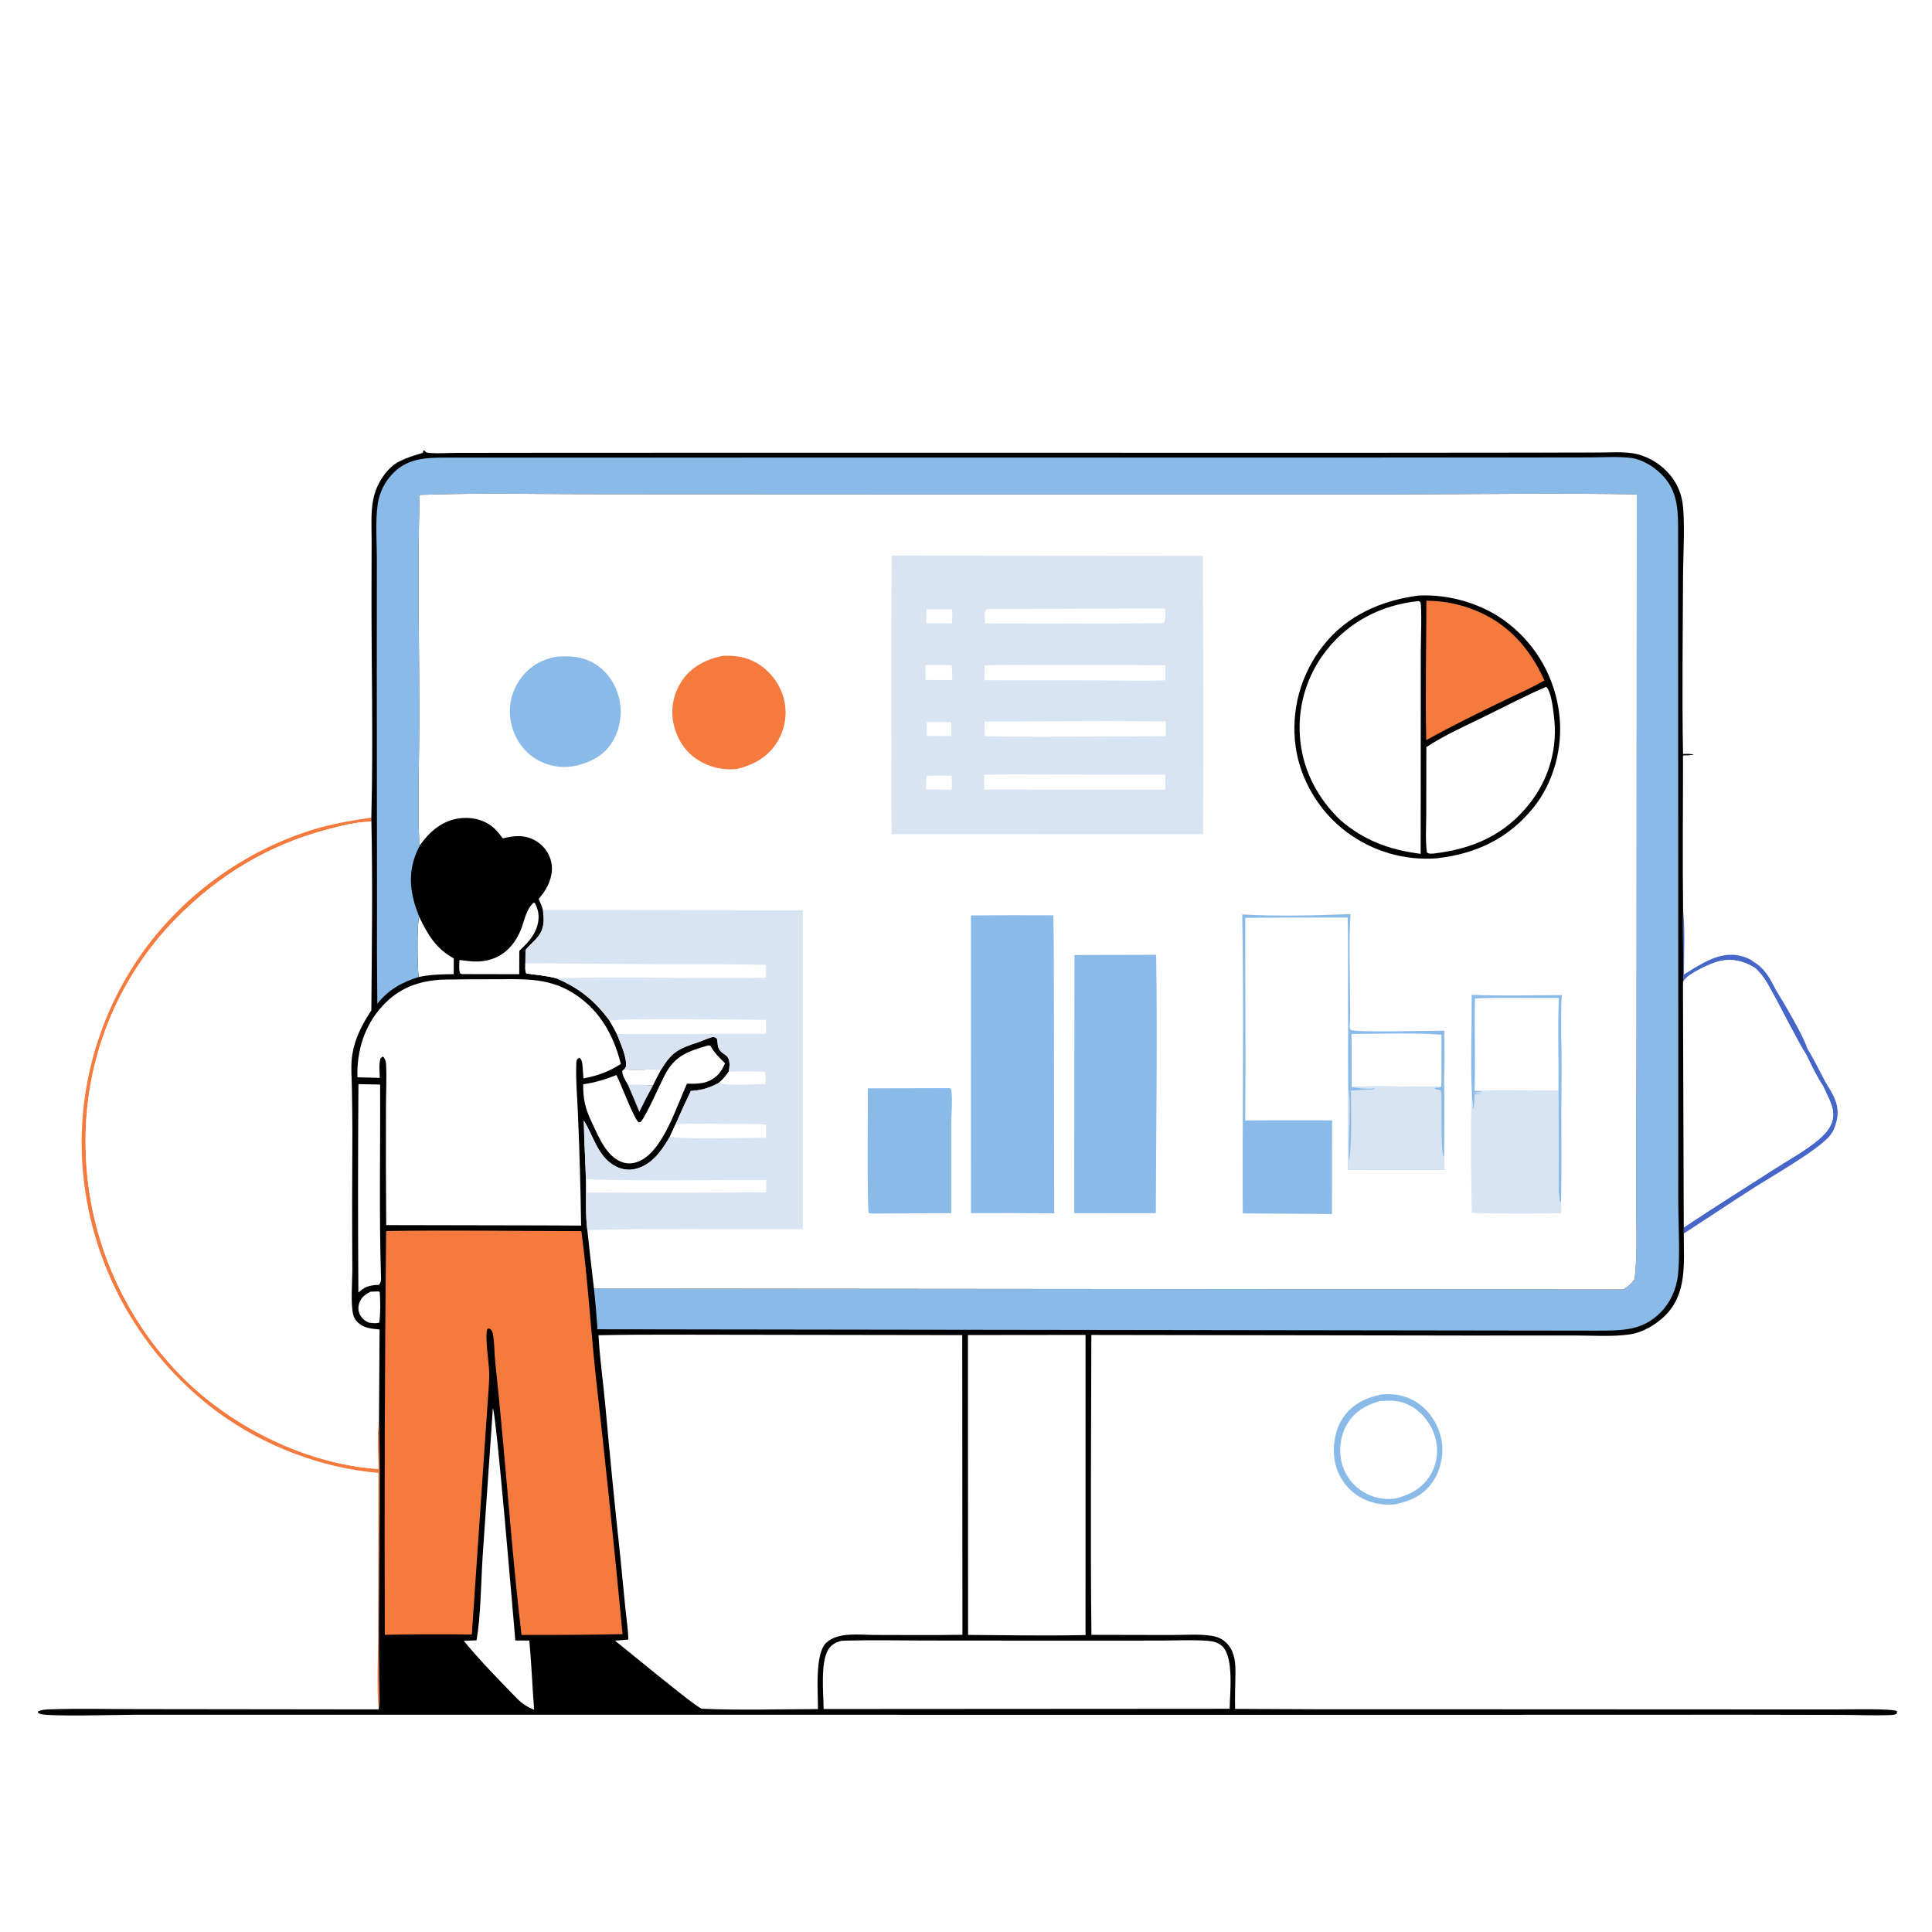 <svg xmlns="http://www.w3.org/2000/svg" xmlns:xlink="http://www.w3.org/1999/xlink" width="1024" height="1024"><path fill="#FEFEFE" d="M0 0L1024 0L1024 1024L0 1024L0 0Z"></path><path fill="#4666C8" d="M892.078 482.343C893.187 493.517 892.516 505.271 892.519 516.521C901.259 511.113 911.42 503.998 922.314 506.582C924.076 507 927.891 508.25 929.14 509.615C935.358 513.077 938.249 518.742 941.343 524.847C944.968 530.675 956.192 549.535 957.771 555.477C961.297 561.32 964.38 567.494 967.539 573.543C971.585 580.127 975.379 585.787 973.467 593.934C972.714 597.143 971.487 600.349 969.18 602.75C961.461 610.782 940.285 622.757 929.958 629.321C917.354 637.331 904.978 645.71 892.433 653.803L892.43 650.563C908.307 639.952 924.539 629.805 940.613 619.493C948.344 614.532 956.974 609.844 964.004 603.936C966.569 601.78 969.151 598.981 970.519 595.902C973.857 588.392 968.946 582.156 966.232 575.514C962.853 570.582 960.197 564.787 957.556 559.432C950.684 548.077 944.938 535.833 938.405 524.238C936.048 519.854 933.92 516.354 930.174 513.007C924.069 509.292 917.942 507.807 910.866 509.554C906.47 510.639 894.528 516.151 892.483 519.84C892.102 520.527 892.074 521.762 892 522.515C892.488 509.151 891.707 495.722 892.078 482.343Z"></path><path fill="#F47A3E" d="M200.54 780.654C170.302 778.095 140.034 766.459 115.5 748.559Q113.751 747.262 112.034 745.924Q110.317 744.585 108.633 743.205Q106.949 741.824 105.299 740.403Q103.649 738.982 102.034 737.522Q100.42 736.061 98.841 734.562Q97.263 733.062 95.721 731.524Q94.179 729.987 92.676 728.412Q91.172 726.837 89.707 725.226Q88.243 723.615 86.817 721.969Q85.392 720.323 84.008 718.643Q82.623 716.962 81.28 715.249Q79.937 713.535 78.636 711.789Q77.335 710.043 76.076 708.266Q74.818 706.489 73.604 704.682Q72.389 702.875 71.219 701.039Q70.049 699.202 68.925 697.338Q67.8 695.474 66.721 693.583Q65.641 691.692 64.609 689.775Q63.576 687.858 62.59 685.917Q61.605 683.975 60.667 682.01Q59.728 680.045 58.839 678.058Q57.949 676.071 57.107 674.063Q56.266 672.055 55.474 670.026Q54.682 667.998 53.94 665.952Q53.197 663.905 52.505 661.84Q51.813 659.776 51.171 657.695Q50.53 655.615 49.939 653.519Q49.348 651.423 48.808 649.314Q48.269 647.204 47.781 645.083Q47.293 642.961 46.857 640.827Q46.421 638.694 46.037 636.551Q45.653 634.408 45.321 632.256Q44.995 630.15 44.721 628.036Q44.447 625.922 44.225 623.803Q44.003 621.683 43.833 619.559Q43.663 617.434 43.545 615.306Q43.428 613.178 43.362 611.048Q43.296 608.918 43.283 606.786Q43.27 604.655 43.309 602.524Q43.347 600.393 43.439 598.264Q43.53 596.135 43.673 594.008Q43.816 591.882 44.012 589.76Q44.207 587.637 44.455 585.52Q44.702 583.403 45.001 581.293Q45.3 579.183 45.651 577.081Q46.002 574.979 46.404 572.886Q46.807 570.793 47.26 568.71Q47.714 566.628 48.218 564.557Q48.723 562.487 49.278 560.429Q49.833 558.371 50.438 556.328Q51.044 554.284 51.699 552.256Q52.354 550.228 53.059 548.217Q53.764 546.205 54.518 544.212Q55.272 542.218 56.074 540.244Q56.877 538.27 57.727 536.315Q58.578 534.361 59.477 532.429Q60.375 530.496 61.321 528.586Q62.266 526.676 63.258 524.79Q64.25 522.903 65.288 521.042Q66.326 519.181 67.41 517.345Q68.493 515.51 69.621 513.701Q70.749 511.893 71.921 510.113Q73.093 508.333 74.309 506.582Q75.524 504.831 76.782 503.111Q78.857 500.297 81.043 497.569Q83.228 494.84 85.521 492.2Q87.814 489.561 90.21 487.015Q92.606 484.469 95.102 482.021Q97.598 479.572 100.189 477.225Q102.78 474.878 105.463 472.636Q108.146 470.394 110.916 468.261Q113.685 466.128 116.538 464.106Q119.391 462.085 122.322 460.179Q125.253 458.273 128.258 456.486Q131.262 454.698 134.336 453.032Q137.409 451.366 140.547 449.823Q143.684 448.281 146.881 446.864Q150.077 445.448 153.328 444.16Q156.578 442.872 159.877 441.715Q163.176 440.558 166.519 439.533C176.438 436.58 186.591 434.85 196.812 433.339C196.793 434.042 196.683 434.816 196.856 435.499C189.292 435.546 181.515 437.537 174.21 439.441C142.471 447.709 116.181 463.617 93.224 486.896Q91.784 488.366 90.38 489.871Q88.976 491.377 87.609 492.916Q86.243 494.455 84.915 496.028Q83.586 497.6 82.297 499.204Q81.008 500.809 79.758 502.445Q78.509 504.08 77.3 505.746Q76.091 507.412 74.924 509.107Q73.756 510.802 72.63 512.526Q71.505 514.249 70.422 515.999Q69.339 517.75 68.299 519.526Q67.259 521.302 66.264 523.104Q65.268 524.905 64.317 526.731Q63.366 528.556 62.46 530.404Q61.554 532.253 60.693 534.122Q59.833 535.992 59.019 537.883Q58.205 539.773 57.437 541.683Q56.67 543.593 55.949 545.521Q55.229 547.449 54.556 549.394Q53.883 551.34 53.259 553.301Q52.634 555.262 52.057 557.238Q51.481 559.214 50.953 561.204Q50.426 563.193 49.947 565.195Q49.468 567.197 49.039 569.21Q48.61 571.223 48.23 573.246Q47.85 575.269 47.52 577.301Q47.19 579.332 46.91 581.371Q46.63 583.411 46.4 585.456Q46.17 587.501 45.991 589.552Q45.812 591.602 45.682 593.657Q45.553 595.711 45.475 597.768Q45.396 599.825 45.368 601.883Q45.34 603.941 45.363 605.999Q45.37 608.175 45.431 610.351Q45.492 612.527 45.606 614.7Q45.72 616.874 45.888 619.044Q46.056 621.214 46.277 623.379Q46.498 625.544 46.773 627.703Q47.047 629.862 47.375 632.014Q47.702 634.166 48.082 636.309Q48.463 638.452 48.896 640.585Q49.329 642.718 49.814 644.839Q50.299 646.961 50.837 649.07Q51.374 651.179 51.963 653.274Q52.553 655.37 53.193 657.45Q53.834 659.53 54.525 661.593Q55.217 663.657 55.959 665.703Q56.701 667.749 57.494 669.776Q58.286 671.803 59.128 673.81Q59.97 675.817 60.861 677.803Q61.752 679.789 62.692 681.752Q63.632 683.715 64.619 685.654Q65.607 687.594 66.642 689.508Q67.677 691.423 68.76 693.311Q69.841 695.2 70.97 697.061Q72.098 698.922 73.272 700.755Q74.445 702.588 75.664 704.391Q76.882 706.195 78.144 707.968Q79.407 709.741 80.713 711.482Q82.018 713.223 83.366 714.932Q84.715 716.641 86.104 718.316Q87.494 719.991 88.925 721.631Q90.355 723.271 91.826 724.876Q93.296 726.48 94.806 728.048Q96.316 729.616 97.864 731.146C124.384 757.096 163.124 776.094 200.498 778.584C200.522 770.324 199.657 760.316 200.886 752.239C201.753 788.548 200.846 825.057 200.789 861.39Q200.769 875.617 200.934 889.844C200.981 895 201.556 900.962 200.726 906.023C199.59 894.87 200.431 878.349 200.432 866.704L200.54 780.654Z"></path><path fill="#8ABAE7" d="M732.305 739.096C738.716 738.55 744.598 739.476 750.199 742.826C756.977 746.88 761.893 754.08 763.72 761.728C765.524 769.282 764.074 777.86 759.969 784.454C755.109 792.26 748.201 795.354 739.608 797.308C732.772 798.02 725.703 796.657 719.879 792.922Q719.31 792.553 718.759 792.158Q718.208 791.762 717.677 791.341Q717.146 790.919 716.635 790.473Q716.125 790.026 715.636 789.556Q715.148 789.086 714.682 788.592Q714.217 788.099 713.776 787.584Q713.335 787.069 712.919 786.534Q712.503 785.998 712.113 785.443Q711.723 784.888 711.36 784.315Q710.998 783.742 710.663 783.153Q710.328 782.563 710.022 781.958Q709.715 781.353 709.439 780.734Q709.162 780.115 708.915 779.483Q708.668 778.852 708.452 778.209Q708.235 777.566 708.05 776.914Q707.865 776.261 707.711 775.601C705.949 767.77 707.273 758.392 711.694 751.648C716.509 744.304 723.97 740.711 732.305 739.096Z"></path><path fill="#FEFEFE" d="M731.48 742.589C736.63 742.201 741.136 742.113 745.991 744.301C752.731 747.339 757.968 753.634 760.302 760.593C762.529 767.233 762.106 774.378 758.822 780.594C754.958 787.909 748.638 791.705 740.945 793.933C735.502 795.227 729.505 794.306 724.517 791.839Q723.937 791.551 723.372 791.235Q722.807 790.918 722.259 790.573Q721.711 790.228 721.181 789.856Q720.651 789.483 720.141 789.084Q719.631 788.685 719.142 788.261Q718.653 787.837 718.186 787.388Q717.719 786.939 717.275 786.468Q716.831 785.996 716.412 785.502Q715.994 785.008 715.6 784.494Q715.207 783.979 714.84 783.445Q714.474 782.912 714.134 782.36Q713.795 781.808 713.485 781.24Q713.174 780.672 712.893 780.088Q712.612 779.505 712.361 778.908Q712.109 778.311 711.889 777.702Q711.668 777.093 711.479 776.474C709.373 769.566 710.205 761.533 713.756 755.23C717.692 748.244 724.006 744.662 731.48 742.589Z"></path><path fill="#FEFEFE" d="M892 522.515C892.074 521.762 892.102 520.527 892.483 519.84C894.528 516.151 906.47 510.639 910.866 509.554C917.942 507.807 924.069 509.292 930.174 513.007C933.92 516.354 936.048 519.854 938.405 524.238C944.938 535.833 950.684 548.077 957.556 559.432C960.197 564.787 962.853 570.582 966.232 575.514C968.946 582.156 973.857 588.392 970.519 595.902C969.151 598.981 966.569 601.78 964.004 603.936C956.974 609.844 948.344 614.532 940.613 619.493C924.539 629.805 908.307 639.952 892.43 650.563L892 522.515Z"></path><path fill="#FEFEFE" d="M200.498 778.584C163.124 776.094 124.384 757.096 97.864 731.146Q96.316 729.616 94.806 728.048Q93.296 726.48 91.826 724.876Q90.355 723.271 88.925 721.631Q87.494 719.991 86.104 718.316Q84.715 716.641 83.366 714.932Q82.018 713.223 80.713 711.482Q79.407 709.741 78.144 707.968Q76.882 706.195 75.664 704.391Q74.445 702.588 73.272 700.755Q72.098 698.922 70.97 697.061Q69.841 695.2 68.76 693.311Q67.677 691.423 66.642 689.508Q65.607 687.594 64.619 685.654Q63.632 683.715 62.692 681.752Q61.752 679.789 60.861 677.803Q59.97 675.817 59.128 673.81Q58.286 671.803 57.494 669.776Q56.701 667.749 55.959 665.703Q55.217 663.657 54.525 661.593Q53.834 659.53 53.193 657.449Q52.553 655.369 51.963 653.274Q51.374 651.179 50.837 649.07Q50.299 646.961 49.814 644.839Q49.329 642.718 48.896 640.585Q48.463 638.452 48.082 636.309Q47.702 634.166 47.375 632.014Q47.047 629.862 46.773 627.703Q46.498 625.544 46.277 623.379Q46.056 621.214 45.888 619.044Q45.72 616.874 45.606 614.7Q45.492 612.527 45.431 610.351Q45.37 608.175 45.363 605.999Q45.34 603.941 45.368 601.883Q45.396 599.825 45.475 597.768Q45.553 595.711 45.682 593.657Q45.812 591.602 45.991 589.552Q46.17 587.501 46.4 585.456Q46.63 583.411 46.91 581.371Q47.19 579.332 47.52 577.301Q47.85 575.269 48.23 573.246Q48.61 571.223 49.039 569.21Q49.468 567.197 49.947 565.195Q50.426 563.193 50.953 561.204Q51.481 559.214 52.057 557.238Q52.634 555.262 53.259 553.301Q53.883 551.34 54.556 549.394Q55.229 547.449 55.949 545.521Q56.67 543.593 57.437 541.683Q58.205 539.773 59.019 537.883Q59.833 535.992 60.693 534.122Q61.554 532.253 62.46 530.404Q63.366 528.556 64.317 526.731Q65.268 524.905 66.264 523.104Q67.259 521.303 68.299 519.526Q69.339 517.75 70.422 515.999Q71.505 514.249 72.63 512.526Q73.756 510.802 74.924 509.107Q76.091 507.412 77.3 505.746Q78.509 504.08 79.758 502.445Q81.008 500.809 82.297 499.204Q83.586 497.6 84.915 496.028Q86.243 494.455 87.609 492.916Q88.976 491.377 90.38 489.872Q91.784 488.366 93.224 486.896C116.181 463.617 142.471 447.709 174.21 439.441C181.515 437.537 189.292 435.546 196.856 435.499C197.545 468.769 197.081 502.228 196.817 535.509C192.031 542.86 188.189 550.002 186.754 558.784C185.837 564.398 186.388 570.527 186.494 576.214Q186.758 588.473 186.776 600.734Q186.521 636.643 186.75 672.552C186.784 679.132 185.665 691.244 187.308 697.175C188.01 699.712 190.265 701.82 192.588 702.917C195.261 704.18 198.281 704.384 201.185 704.637L200.886 752.239C199.657 760.316 200.522 770.324 200.498 778.584Z"></path><path fill="#010101" d="M196.812 433.339C197.87 392.915 196.807 352.294 196.908 311.847L196.97 286.263C196.961 279.238 196.463 271.783 197.792 264.865Q198.034 263.616 198.374 262.391Q198.714 261.165 199.149 259.97Q199.584 258.775 200.112 257.618Q200.639 256.46 201.257 255.348Q201.874 254.236 202.577 253.176Q203.279 252.116 204.063 251.114Q204.847 250.113 205.707 249.176Q206.568 248.239 207.499 247.373C212.457 242.773 223.675 240.364 223.987 240.037C224.488 239.512 223.98 239.045 224.818 238.599C225.755 239.75 225.735 239.898 227.268 240.033C232.103 240.459 237.404 240.041 242.281 240.035L275.475 239.987L380.589 239.942L724.867 239.966L821.329 239.885L847.993 239.832C853.557 239.813 859.435 239.403 864.953 240.186C872.048 241.192 878.882 244.968 883.779 250.17Q884.521 250.947 885.205 251.775Q885.89 252.604 886.513 253.478Q887.137 254.353 887.697 255.27Q888.256 256.188 888.749 257.142Q889.242 258.097 889.665 259.084Q890.089 260.072 890.441 261.087Q890.793 262.102 891.071 263.14Q891.35 264.177 891.554 265.232C893.355 275.043 892.08 294.518 892.041 305.63C891.928 336.914 891.469 368.324 892.033 399.6C893.763 399.633 896.209 399.37 897.793 400.079C895.855 400.296 893.969 400.406 892.018 400.411C892.057 427.708 891.721 455.051 892.078 482.343C891.707 495.722 892.488 509.151 892 522.515L892.43 650.563L892.433 653.803C892.382 669.288 894.46 685.675 882.308 697.546C877.732 702.016 870.665 706.203 864.305 707.184C854.818 708.648 844.114 707.819 834.481 707.836L778.341 707.863L578.436 707.551C578.359 760.514 577.869 813.544 578.484 866.502L620.716 866.591C627.712 866.608 635.489 865.936 642.378 867.041C645.22 867.497 647.694 868.553 649.794 870.556C653.969 874.537 654.813 879.934 654.818 885.432C654.824 892.191 654.416 898.993 654.636 905.744Q699.765 906.072 744.894 905.944L973.264 906.046C977.878 906.061 1003.85 905.427 1005.45 907.017L1005.33 908.285C1004.03 908.959 1002.9 908.988 1001.47 909.04C993.284 909.34 984.92 908.948 976.716 908.927L924.94 908.826L767.431 908.873L153.815 908.848L70.706 908.852C62.411 908.877 26.203 909.963 21.38 908.406C20.837 908.231 20.728 908.154 20.172 907.892L20.147 907.115C21.828 906.267 23.768 906.087 25.63 906.018C42.152 905.406 58.944 905.934 75.494 905.872L200.726 906.023C201.556 900.962 200.981 895 200.934 889.844Q200.769 875.617 200.789 861.39C200.846 825.057 201.753 788.548 200.886 752.239L201.185 704.637C198.281 704.384 195.261 704.18 192.588 702.917C190.265 701.82 188.01 699.712 187.308 697.175C185.665 691.244 186.784 679.132 186.75 672.552Q186.521 636.642 186.776 600.734Q186.758 588.473 186.494 576.214C186.388 570.527 185.837 564.398 186.754 558.784C188.189 550.002 192.031 542.86 196.817 535.509C197.081 502.228 197.545 468.769 196.856 435.499C196.683 434.816 196.793 434.042 196.812 433.339Z"></path><path fill="#D8E4F2" d="M332.849 575.049C337.216 575.107 341.775 574.888 346.113 575.299Q342.307 582.208 338.86 589.304Q335.936 582.142 332.849 575.049Z"></path><path fill="#FEFEFE" d="M331.047 566.534C337.101 567.931 344.119 566.169 350.369 566.96C348.959 569.715 347.365 572.476 346.113 575.299C341.775 574.888 337.216 575.107 332.849 575.049C331.693 572.882 329.655 569.989 329.817 567.502L331.047 566.534Z"></path><path fill="#FEFEFE" d="M196.465 684.618L200.782 684.47L201.275 684.931C201.64 690.17 201.688 695.761 201.036 700.974C199.35 701.634 197.388 701.195 195.597 701.055C193.633 700.286 191.892 698.849 190.879 696.986C189.791 694.982 189.711 692.777 190.425 690.637C191.456 687.548 193.654 685.993 196.465 684.618Z"></path><path fill="#FEFEFE" d="M221.955 517.822C221.165 513.922 220.878 488.674 222.198 486.002C226.79 495.44 231.053 502.814 240.512 507.971L240.475 516.337C234.14 516.36 228.187 516.513 221.955 517.822Z"></path><path fill="#FEFEFE" d="M282.958 478.342L283.555 478.762C284.75 481.051 285.511 483.499 285.467 486.106C285.34 493.679 280.493 499.15 275.243 503.941L275.209 516.353L245.375 516.289C244.619 516.289 244.448 516.176 243.801 515.832C243.114 513.598 243.446 511.12 243.537 508.806C246.164 509.133 248.859 509.524 251.507 509.609C263.597 509.998 272.1 503.13 276.286 492.192C278.038 487.615 278.877 482.186 282.525 478.742C282.668 478.607 282.814 478.476 282.958 478.342Z"></path><path fill="#FEFEFE" d="M189.979 574.605L201.46 574.83C201.677 608.826 200.866 642.978 201.945 676.946C201.999 678.634 201.95 679.766 200.761 681.029L198.874 681.069C194.806 681.568 193.074 682.297 189.949 685.043Q189.587 629.823 189.979 574.605Z"></path><path fill="#FEFEFE" d="M375.45 554.05L376.578 554.32C378.57 557.986 381.315 560.68 384.299 563.532C383.146 566.12 382.083 568.203 379.979 570.145C375.341 574.426 370.043 574.577 364.105 574.355C358.682 586.201 351.683 609.007 339.618 615.075C336.433 616.677 332.944 617.169 329.552 615.909C321.231 612.818 317.132 602.137 313.581 594.704C310.175 587.486 309.048 582.675 309.097 574.672C315.361 573.861 320.835 572.069 326.72 569.818C329.231 574.548 335.877 592.899 338.539 594.866L339.479 594.718C342.248 592.114 350.048 574.047 352.637 569.248C358.091 559.142 365.167 557.114 375.45 554.05Z"></path><path fill="#FEFEFE" d="M261.226 746.415C263.064 749.275 272.12 858.012 273.132 869.495L280.55 869.523C281.704 881.704 282.139 894.03 283.102 906.243C279.643 904.797 276.995 903.141 274.309 900.54C264.515 890.467 254.742 880.53 245.791 869.685L252.584 869.39C254.874 855.987 254.912 838.954 255.802 825.042L261.226 746.415Z"></path><path fill="#FEFEFE" d="M445.932 869.683Q447.039 869.608 448.148 869.569C461.933 869.169 475.804 869.488 489.596 869.507L565.34 869.567L615.028 869.535C623.441 869.531 632.206 869 640.57 869.709C643.311 869.941 646.035 870.71 648.01 872.714C654.04 878.836 651.874 897.381 651.748 905.663L641.845 905.697L436.53 905.82C436.489 897.695 434.76 881.455 438.888 874.476C440.549 871.667 442.871 870.501 445.932 869.683Z"></path><path fill="#FEFEFE" d="M513.019 707.604L575.364 707.535L575.353 866.61C554.644 867.066 533.814 866.71 513.098 866.539L513.019 707.604Z"></path><path fill="#FEFEFE" d="M234.756 519.209Q248.324 518.98 261.894 519.025C276.411 519.013 289.685 518.002 302.648 525.678C317.229 534.311 325.016 547.839 329.066 563.916C322.694 568.072 316.718 570.131 309.268 571.594Q309.072 568.398 308.769 565.211C308.598 563.477 308.521 561.76 307.11 560.594L306.051 561.217C305.698 561.799 305.513 562.259 305.481 562.947C305.03 572.431 306.066 582.548 306.391 592.069Q307.605 620.816 308.001 649.587L286.321 649.485L204.705 649.326Q204.434 618.339 204.565 587.351C204.541 579.583 205.077 571.459 204.602 563.728C204.508 562.205 203.943 561.122 203.039 559.944L201.778 560.775C200.674 563.722 201.226 568.146 201.288 571.307L189.457 570.989C189.019 556.949 193.125 543.602 202.757 533.121C211.549 523.552 222.052 519.801 234.756 519.209Z"></path><path fill="#F47A3E" d="M204.643 652.466C239.107 651.903 273.676 652.497 308.149 652.531C311.517 677.991 313.021 703.606 315.742 729.121Q323.476 797.568 329.969 866.143Q303.19 866.657 276.407 866.538C272.356 832.507 269.736 798.252 266.619 764.122Q264.713 742.898 262.469 721.707C261.968 716.809 262.14 711.435 261.164 706.649C260.912 705.415 260.335 704.758 259.289 704.083L258.361 704.403C256.791 707.433 259.269 723.259 259.312 727.893C259.354 732.469 258.888 737.113 258.588 741.68L250.077 866.328Q227.015 866.02 203.956 866.469Q203.57 759.463 204.643 652.466Z"></path><path fill="#FEFEFE" d="M317.225 707.703C341.36 707.194 365.583 707.483 389.727 707.452L510.008 707.639L510.11 866.486C494.376 866.744 478.612 866.554 462.875 866.555C455.163 866.475 444.064 864.995 437.966 870.645C431.694 876.456 433.614 897.566 433.537 905.862C413.01 905.87 392.233 906.571 371.736 905.66C366.185 902.168 361.032 897.824 355.886 893.765C345.806 885.814 335.964 877.598 325.948 869.573C328.323 869.451 330.688 869.2 333.054 868.973C332.92 863.792 332.053 858.428 331.54 853.25L328.724 824.675Q324.356 784.264 320.73 743.78C319.601 731.728 317.858 719.817 317.225 707.703Z"></path><path fill="#8ABAE7" d="M199.977 532.022Q199.694 504.694 199.823 477.366L199.712 359.975L199.739 297.239C199.766 287.469 198.849 276.719 200.215 267.069Q200.38 265.962 200.628 264.87Q200.877 263.778 201.209 262.709Q201.54 261.64 201.952 260.599Q202.365 259.558 202.855 258.551Q203.346 257.545 203.912 256.579Q204.478 255.613 205.116 254.693Q205.755 253.774 206.461 252.905Q207.168 252.037 207.939 251.225C215.233 243.496 224.111 242.634 234.107 242.536L664.288 242.504L801.063 242.489L842.547 242.437C849.638 242.426 857.305 241.86 864.335 242.704C870.215 243.409 876.081 247.006 880.266 251.053C888.344 258.866 889.341 267.903 889.427 278.548L889.525 557.115L889.513 637.258C889.533 648.235 890.56 665.632 889.349 675.963C888.505 683.168 885.446 690.168 880.369 695.398C870.488 705.576 859.407 705.187 846.222 705.269L316.702 704.548Q315.953 693.739 314.813 682.965L860.279 683.449C862.901 681.988 864.552 680.47 866.362 678.059C868.091 663.825 867.135 647.31 867.212 632.869L867.415 542.783L867.539 262.03C825.201 261.278 782.72 261.973 740.368 262.024L510.937 262.045L320.81 261.957C288.101 261.982 255.12 261.13 222.439 262.303C221.189 302.348 222.276 342.6 222.284 382.668C222.286 391.413 221.06 443.709 222.636 447.907C217.08 458.198 216.543 468.065 219.818 479.259C220.489 481.553 221.479 483.729 222.198 486.002C220.878 488.674 221.165 513.922 221.955 517.822C213.047 520.577 205.83 524.602 199.977 532.022Z"></path><path fill="#FEFEFE" d="M222.439 262.303C255.12 261.13 288.101 261.982 320.81 261.957L510.937 262.045L740.368 262.024C782.72 261.973 825.201 261.278 867.539 262.03L867.415 542.783L867.212 632.869C867.135 647.31 868.091 663.825 866.362 678.059C864.552 680.47 862.901 681.988 860.279 683.449L314.813 682.965Q312.963 667.48 311.297 651.974C310.231 643.886 310.772 634.942 310.584 626.722C310.333 615.787 309.592 604.868 309.434 593.936C314.44 601.829 316.517 612.074 324.943 617.388C328.682 619.746 332.771 620.638 337.084 619.488C345.892 617.14 350.748 609.769 355.086 602.417L358.106 595.844Q361.943 586.949 366.167 578.231C371.905 577.904 376.081 576.622 381.086 573.888C383.156 572.106 384.743 570.327 386.266 568.058C388.243 557.144 382.42 560.452 380.659 554.886C380.209 553.461 380.48 551.904 379.891 550.352C378.715 549.625 378.197 549.44 376.822 549.865C374.459 550.596 372.163 551.717 369.788 552.495C359.645 555.82 355.973 557.603 350.369 566.96C344.119 566.169 337.101 567.931 331.047 566.534L331.767 565.406C332.375 560.242 328.747 552.738 326.943 548.019C325.888 545.657 324.4 543.337 323.134 541.072C315.256 530.354 307.091 523.751 294.867 518.517C289.496 517.03 284.409 516.789 278.976 515.922C278.173 514.691 278.502 512.037 278.465 510.518L278.528 503.59C280.474 501.032 283.076 499.066 285.084 496.535C288.636 492.057 288.453 487.7 287.765 482.339C287.174 480.271 286.428 478.409 285.509 476.466C286.361 475.412 287.227 474.353 288.009 473.245C291.289 468.594 293.385 462.778 292.201 457.057Q292.106 456.619 291.989 456.186Q291.872 455.753 291.733 455.326Q291.594 454.9 291.433 454.481Q291.273 454.062 291.091 453.652Q290.909 453.242 290.707 452.842Q290.504 452.442 290.282 452.052Q290.059 451.663 289.817 451.285Q289.574 450.908 289.313 450.543Q289.052 450.179 288.772 449.828Q288.493 449.477 288.196 449.141Q287.899 448.805 287.585 448.484Q287.271 448.164 286.941 447.86Q286.611 447.556 286.266 447.269Q285.922 446.982 285.562 446.714Q285.203 446.445 284.831 446.195Q284.459 445.945 284.074 445.714C278.453 442.327 272.578 442.822 266.494 444.36C264.79 442.114 263.109 439.87 260.876 438.111C255.735 434.061 249.13 432.815 242.736 433.848C233.977 435.263 227.584 440.935 222.636 447.907C221.06 443.709 222.286 391.413 222.284 382.668C222.276 342.6 221.189 302.348 222.439 262.303Z"></path><path fill="#8ABAE7" d="M780.022 527.27C795.879 527.978 811.968 527.45 827.852 527.429C827.137 534.551 827.607 542.001 827.463 549.176C827.922 562.262 827.564 575.459 827.54 588.556C827.511 604.81 827.717 621.11 827.418 637.36L826.724 636.993C825.609 630.694 826.171 623.602 826.12 617.206L825.928 577.996C826.132 561.694 825.466 545.306 826.106 529.021C811.37 529.17 796.542 528.728 781.825 529.205C781.538 545.489 782.076 561.811 781.646 578.083C783.177 578.203 784.87 578.167 786.282 578.769L781.183 579.157C783.041 579.414 784.889 579.572 786.761 579.7C785.005 579.892 783.315 580.031 781.548 580.015C781.526 582.626 781.551 585.198 781.142 587.784L780.753 587.521C780.263 584.452 780.394 581.527 780.065 578.49C779.457 561.507 780.123 544.287 780.022 527.27Z"></path><path fill="#FEFEFE" d="M781.825 529.205C796.542 528.728 811.37 529.17 826.106 529.021C825.466 545.306 826.132 561.694 825.928 577.996C811.19 578.029 796.372 577.58 781.646 578.083C782.076 561.811 781.538 545.489 781.825 529.205Z"></path><path fill="#8ABAE7" d="M294.783 348.102C301.908 347.561 308.236 347.807 314.65 351.463C321.539 355.39 326.249 362.34 328.118 369.96C330.013 377.685 328.706 386.599 324.49 393.362C319.997 400.569 313.048 404.034 305.092 405.896Q304.408 406.037 303.719 406.145Q303.029 406.253 302.335 406.328Q301.641 406.404 300.945 406.446Q300.248 406.488 299.55 406.497Q298.852 406.506 298.154 406.482Q297.457 406.457 296.761 406.4Q296.065 406.342 295.373 406.252Q294.681 406.161 293.994 406.038Q293.307 405.914 292.627 405.759Q291.946 405.603 291.274 405.415Q290.602 405.226 289.94 405.007Q289.277 404.787 288.626 404.535Q287.975 404.284 287.336 404.002Q286.698 403.721 286.073 403.409Q285.449 403.097 284.84 402.755Q284.231 402.414 283.639 402.044C276.956 397.78 272.457 390.723 270.867 383.011Q270.713 382.282 270.596 381.547Q270.48 380.811 270.401 380.071Q270.323 379.33 270.282 378.587Q270.241 377.843 270.239 377.098Q270.236 376.354 270.272 375.61Q270.307 374.866 270.381 374.125Q270.455 373.384 270.566 372.648Q270.678 371.911 270.827 371.182Q270.976 370.452 271.162 369.731Q271.348 369.01 271.571 368.299Q271.794 367.589 272.053 366.891Q272.312 366.193 272.606 365.508Q272.901 364.824 273.23 364.156Q273.559 363.488 273.921 362.838Q274.284 362.188 274.68 361.557Q275.076 360.926 275.503 360.316C280.247 353.419 286.636 349.647 294.783 348.102Z"></path><path fill="#F47A3E" d="M383.149 347.593C389.603 347.355 395.292 348.096 400.964 351.351Q401.631 351.739 402.279 352.159Q402.926 352.58 403.552 353.031Q404.178 353.483 404.781 353.966Q405.383 354.448 405.961 354.959Q406.539 355.471 407.092 356.01Q407.644 356.55 408.168 357.116Q408.693 357.682 409.189 358.273Q409.685 358.865 410.152 359.48Q410.618 360.095 411.053 360.733Q411.488 361.37 411.892 362.028Q412.295 362.687 412.665 363.364Q413.035 364.041 413.371 364.736Q413.707 365.431 414.009 366.142Q414.31 366.852 414.576 367.577Q414.842 368.302 415.071 369.039Q415.301 369.776 415.494 370.523Q415.671 371.238 415.812 371.962Q415.953 372.685 416.058 373.414Q416.163 374.143 416.231 374.877Q416.3 375.611 416.333 376.347Q416.365 377.083 416.361 377.82Q416.357 378.556 416.316 379.292Q416.276 380.028 416.199 380.761Q416.122 381.493 416.009 382.221Q415.896 382.95 415.747 383.671Q415.598 384.393 415.414 385.106Q415.229 385.82 415.01 386.523Q414.79 387.226 414.536 387.918Q414.282 388.609 413.994 389.288Q413.706 389.966 413.385 390.629Q413.063 391.292 412.71 391.938Q412.356 392.585 411.971 393.213C407.137 401.184 399.398 405.483 390.55 407.571Q389.227 407.717 387.896 407.752Q386.565 407.787 385.236 407.712Q383.907 407.637 382.589 407.451Q381.271 407.266 379.973 406.971Q378.674 406.677 377.405 406.276Q376.136 405.874 374.904 405.369Q373.673 404.864 372.487 404.258Q371.302 403.652 370.171 402.95C363.216 398.649 358.921 391.852 357.084 383.981Q356.922 383.263 356.796 382.539Q356.67 381.814 356.58 381.084Q356.49 380.354 356.436 379.62Q356.382 378.887 356.365 378.151Q356.348 377.416 356.367 376.681Q356.386 375.945 356.441 375.212Q356.497 374.479 356.589 373.749Q356.68 373.019 356.808 372.295Q356.936 371.57 357.099 370.853Q357.263 370.136 357.462 369.428Q357.66 368.72 357.894 368.022Q358.128 367.325 358.396 366.64Q358.664 365.955 358.965 365.284Q359.267 364.613 359.601 363.958Q359.936 363.302 360.302 362.665Q360.668 362.027 361.066 361.408C366.197 353.408 374.11 349.451 383.149 347.593Z"></path><path fill="#8ABAE7" d="M501.671 576.741C502.59 576.678 503.142 576.683 504.005 577.02C505.129 580.85 504.195 590.918 504.189 595.522L504.168 643.002L462.875 643.207C462.061 643.219 461.292 643.117 460.485 643.025C459.495 640.631 460.023 584.651 459.949 576.847L501.671 576.741Z"></path><path fill="#D8E4F2" d="M781.646 578.083C796.372 577.58 811.19 578.029 825.928 577.996L826.12 617.206C826.171 623.602 825.609 630.694 826.724 636.993L827.418 637.36C827.583 639.23 827.483 641.167 827.485 643.046C811.709 643.244 795.829 643.288 780.058 642.923C779.752 621.579 779.349 599.812 780.065 578.49C780.394 581.527 780.263 584.452 780.753 587.521L781.142 587.784C781.551 585.198 781.526 582.626 781.548 580.015C783.315 580.031 785.005 579.892 786.761 579.7C784.889 579.572 783.041 579.414 781.183 579.157L786.282 578.769C784.87 578.167 783.177 578.203 781.646 578.083Z"></path><path fill="#8ABAE7" d="M569.489 506.181L612.786 506.07C613.502 551.663 612.722 597.393 612.625 643L569.367 643.051L569.489 506.181Z"></path><path fill="#8ABAE7" d="M658.411 484.67C677.337 485.762 696.865 485.196 715.808 484.492C714.831 498.849 715.517 513.571 715.532 527.979C715.538 533.32 715.877 538.968 715.305 544.278L715.826 545.891C718.75 547.375 759.139 546.169 765.517 546.338C765.515 554.749 765.815 563.278 765.427 571.673C765.697 585.395 765.464 599.154 765.423 612.88C765.662 615.212 765.535 617.644 765.545 619.991Q740.019 620.116 714.493 619.92C714.479 605.388 714.238 590.82 714.582 576.293Q714.472 560.362 714.523 544.431C714.357 525.077 714.729 505.659 714.301 486.315Q687.156 486.247 660.011 486.47C659.879 522.262 660.399 558.081 659.974 593.865C675.326 593.858 690.704 593.657 706.054 593.855L705.984 643.433L658.677 643.129C658.415 590.333 659.354 537.451 658.411 484.67Z"></path><path fill="#FEFEFE" d="M716.331 548.01C732.095 547.973 748.284 547.313 763.995 548.392C763.975 557.569 764.076 566.764 763.923 575.939C748.148 576.579 732.114 575.078 716.399 576.207C716.384 566.814 716.504 557.4 716.331 548.01Z"></path><path fill="#D8E4F2" d="M716.399 576.207C732.114 575.078 748.148 576.579 763.923 575.939C763.715 576.049 763.514 576.172 763.3 576.268C762.366 576.686 761.886 576.614 760.908 576.492L760.366 576.986C761.558 577.832 762.74 577.213 763.809 578.204C764.495 585.084 763.381 608.574 765.031 612.803L765.423 612.88C765.662 615.212 765.535 617.644 765.545 619.991Q740.019 620.116 714.493 619.92C714.479 605.388 714.238 590.82 714.582 576.293C716.309 585.067 714.585 601.565 715.053 611.461L714.955 611.381C714.984 612.637 715.015 613.835 715.244 615.076C716.571 602.83 716.041 590.276 716.04 577.967C720.083 577.792 724.123 577.482 728.168 577.376L728.472 576.592L729.033 576.738C726.146 577.356 720.349 576.866 717.37 576.377C717.045 576.324 716.722 576.264 716.399 576.207Z"></path><path fill="#8ABAE7" d="M514.623 485.208Q536.45 484.962 558.278 485.139C558.682 501.165 558.515 517.263 558.61 533.297L558.764 643.111Q536.708 642.891 514.65 642.989L514.623 485.208Z"></path><path fill="#010101" d="M751.689 315.674C768.272 314.762 786.413 320.146 799.487 330.484Q800.897 331.585 802.251 332.756Q803.604 333.926 804.897 335.163Q806.19 336.4 807.419 337.701Q808.648 339.001 809.811 340.361Q810.973 341.722 812.066 343.139Q813.159 344.556 814.179 346.026Q815.199 347.496 816.144 349.015Q817.09 350.534 817.957 352.099Q818.825 353.664 819.613 355.27Q820.402 356.877 821.108 358.521Q821.815 360.165 822.438 361.842Q823.061 363.519 823.6 365.226Q824.138 366.932 824.59 368.664Q825.042 370.395 825.407 372.147Q825.771 373.899 826.048 375.667Q826.324 377.434 826.511 379.214C828.427 396.118 823.537 414.654 812.823 427.963C799.556 444.442 782.345 452.551 761.62 454.908Q760.027 455.031 758.431 455.082Q756.835 455.134 755.237 455.113Q753.64 455.092 752.046 454.999Q750.451 454.906 748.862 454.741Q747.274 454.576 745.694 454.34Q744.114 454.104 742.547 453.796Q740.979 453.489 739.427 453.111Q737.875 452.734 736.342 452.286Q734.809 451.839 733.297 451.323Q731.786 450.806 730.299 450.223Q728.812 449.639 727.353 448.988Q725.894 448.338 724.466 447.622Q723.038 446.907 721.644 446.128Q720.25 445.349 718.892 444.507Q717.534 443.666 716.216 442.764Q714.897 441.862 713.621 440.902C699.258 430.183 689.07 413.229 686.677 395.458Q686.442 393.709 686.295 391.951Q686.148 390.193 686.089 388.43Q686.03 386.667 686.06 384.903Q686.089 383.139 686.206 381.379Q686.323 379.619 686.528 377.866Q686.732 376.114 687.024 374.374Q687.316 372.635 687.695 370.912Q688.073 369.188 688.538 367.486Q689.002 365.784 689.55 364.108Q690.099 362.431 690.73 360.784Q691.362 359.136 692.075 357.523Q692.788 355.909 693.58 354.333Q694.373 352.757 695.243 351.222Q696.114 349.688 697.059 348.199Q698.005 346.71 699.024 345.27Q700.043 343.829 701.133 342.442C713.618 326.346 731.917 318.273 751.689 315.674Z"></path><path fill="#F47A3E" d="M756.011 318.397Q759.212 318.406 762.399 318.71Q765.585 319.014 768.73 319.611Q771.875 320.208 774.951 321.092Q778.028 321.977 781.009 323.142C798.878 330 810.9 343.448 818.565 360.635C812.16 364.427 805.085 367.462 798.372 370.688C784.04 377.622 769.867 384.587 755.93 392.296C755.406 367.725 755.971 342.982 756.011 318.397Z"></path><path fill="#FEFEFE" d="M819.514 364.025C822.276 366.732 823.11 375.564 823.578 379.271Q823.783 380.804 823.911 382.345Q824.039 383.886 824.09 385.432Q824.141 386.977 824.115 388.524Q824.088 390.07 823.984 391.613Q823.88 393.156 823.699 394.692Q823.518 396.227 823.261 397.752Q823.003 399.277 822.669 400.787Q822.336 402.297 821.927 403.789Q821.518 405.28 821.035 406.749Q820.552 408.218 819.997 409.661Q819.441 411.105 818.813 412.518Q818.186 413.932 817.489 415.312Q816.792 416.692 816.026 418.036Q815.26 419.38 814.429 420.683Q813.597 421.987 812.701 423.247Q811.805 424.508 810.847 425.722C797.927 442.317 780.882 449.854 760.456 452.313C760.302 452.333 760.149 452.358 759.995 452.372C758.603 452.5 757.361 452.653 756.265 451.76C755.434 445.299 755.927 438.302 755.936 431.769L755.992 395.988C765.733 389.557 776.515 384.83 786.954 379.708C797.794 374.389 808.405 368.795 819.514 364.025Z"></path><path fill="#FEFEFE" d="M750.837 318.703C751.922 318.594 751.81 318.455 752.831 319.058C753.709 321.626 753.052 340.454 753.062 344.359L752.993 452.549C736.616 450.493 723.192 445.606 710.521 434.769C698.887 423.657 691.064 409.355 689.261 393.271Q689.068 391.639 688.957 390Q688.845 388.36 688.816 386.717Q688.786 385.074 688.839 383.431Q688.892 381.789 689.026 380.151Q689.161 378.513 689.377 376.884Q689.594 375.255 689.891 373.639Q690.188 372.023 690.566 370.424Q690.943 368.824 691.4 367.246Q691.857 365.667 692.393 364.114Q692.928 362.56 693.54 361.035Q694.152 359.51 694.84 358.017Q695.527 356.525 696.288 355.068Q697.05 353.612 697.882 352.195Q698.715 350.779 699.618 349.405Q700.521 348.032 701.491 346.706Q702.461 345.379 703.496 344.103C715.269 329.385 732.261 320.764 750.837 318.703Z"></path><path fill="#D8E4F2" d="M287.765 482.339L425.54 482.476L425.518 651.487C387.471 651.547 349.329 650.974 311.297 651.974C310.231 643.886 310.772 634.942 310.584 626.722C310.333 615.787 309.592 604.868 309.434 593.936C314.44 601.829 316.517 612.074 324.943 617.388C328.682 619.746 332.771 620.638 337.084 619.488C345.892 617.14 350.748 609.769 355.086 602.417L358.106 595.844Q361.943 586.949 366.167 578.231C371.905 577.904 376.081 576.622 381.086 573.888C383.156 572.106 384.743 570.327 386.266 568.058C388.243 557.144 382.42 560.452 380.659 554.886C380.209 553.461 380.48 551.904 379.891 550.352C378.715 549.625 378.197 549.44 376.822 549.865C374.459 550.596 372.163 551.717 369.788 552.495C359.645 555.82 355.973 557.603 350.369 566.96C344.119 566.169 337.101 567.931 331.047 566.534L331.767 565.406C332.375 560.242 328.747 552.738 326.943 548.019C325.888 545.657 324.4 543.337 323.134 541.072C315.256 530.354 307.091 523.751 294.867 518.517C289.496 517.03 284.409 516.789 278.976 515.922C278.173 514.691 278.502 512.037 278.465 510.518L278.528 503.59C280.474 501.032 283.076 499.066 285.084 496.535C288.636 492.057 288.453 487.7 287.765 482.339Z"></path><path fill="#FEFEFE" d="M386.266 568.058Q395.963 567.659 405.659 568.064L405.776 574.56C400.571 574.618 384.797 575.682 381.086 573.888C383.156 572.106 384.743 570.327 386.266 568.058Z"></path><path fill="#FEFEFE" d="M358.106 595.844C366.15 595.323 374.31 595.634 382.375 595.667C390.217 595.699 398.203 595.453 406.024 595.997L406.007 603.007C398.866 603.028 358.75 604.034 355.086 602.417L358.106 595.844Z"></path><path fill="#FEFEFE" d="M323.134 541.072C327.674 539.465 394.755 540.495 405.995 540.577L406.023 547.946L326.943 548.019C325.888 545.657 324.4 543.337 323.134 541.072Z"></path><path fill="#FEFEFE" d="M310.958 625.038C342.574 626.146 374.467 625.343 406.114 625.461C406.158 627.619 406.108 629.785 406.094 631.944Q358.621 632.385 311.146 632.07L310.958 625.038Z"></path><path fill="#FEFEFE" d="M278.465 510.518L351.583 511.098C369.732 511.171 387.934 510.951 406.076 511.359L406.013 518.205C368.993 518.971 331.853 517.399 294.867 518.517C289.496 517.03 284.409 516.789 278.976 515.922C278.173 514.691 278.502 512.037 278.465 510.518Z"></path><path fill="#D8E4F2" d="M472.672 294.503L637.469 294.642Q638.074 368.396 637.674 442.152L472.642 442.122C472.257 426.443 472.518 410.685 472.472 394.997Q472.231 344.748 472.672 294.503Z"></path><path fill="#FEFEFE" d="M491.189 382.671C495.536 382.573 499.895 382.674 504.244 382.712L504.189 390.091C499.918 390.17 495.638 390.06 491.367 390.007C491.142 387.577 491.206 385.11 491.189 382.671Z"></path><path fill="#FEFEFE" d="M491.33 411.225C495.707 411.054 500.08 411.104 504.458 411.135C504.542 413.624 504.558 416.046 504.387 418.536L490.902 418.475C490.873 416.092 490.601 413.515 491.33 411.225Z"></path><path fill="#FEFEFE" d="M491.054 323.053C495.574 322.977 500.102 323.019 504.623 323.007C504.811 325.475 504.691 327.894 504.574 330.36C500.048 330.476 495.513 330.406 490.986 330.394L491.054 323.053Z"></path><path fill="#FEFEFE" d="M490.519 352.514Q497.457 352.421 504.394 352.589C504.705 355.235 504.759 357.747 504.709 360.404C499.984 360.506 495.248 360.407 490.522 360.37L490.519 352.514Z"></path><path fill="#FEFEFE" d="M524.596 322.757L617.498 322.535C617.548 324.725 618.093 328.132 616.937 330.028L615.552 330.283C584.423 330.696 553.232 330.525 522.099 330.414C521.98 328.032 521.441 324.988 522.777 322.949L524.596 322.757Z"></path><path fill="#FEFEFE" d="M521.644 410.623C533.678 410.249 545.792 410.486 557.836 410.486L617.601 410.601L617.641 418.54L521.686 418.507L521.644 410.623Z"></path><path fill="#FEFEFE" d="M556.184 382.25Q587.047 382.042 617.91 382.314L617.817 390.15C606.922 390.332 596.021 390.312 585.125 390.367C564.105 390.379 543.025 390.729 522.012 390.197L521.809 382.471L556.184 382.25Z"></path><path fill="#FEFEFE" d="M521.82 352.638C534.434 352.229 547.145 352.495 559.767 352.489Q588.689 352.386 617.61 352.614L617.694 360.543C606.621 361.011 595.392 360.623 584.305 360.611L521.902 360.536Q521.82 356.587 521.82 352.638Z"></path></svg>